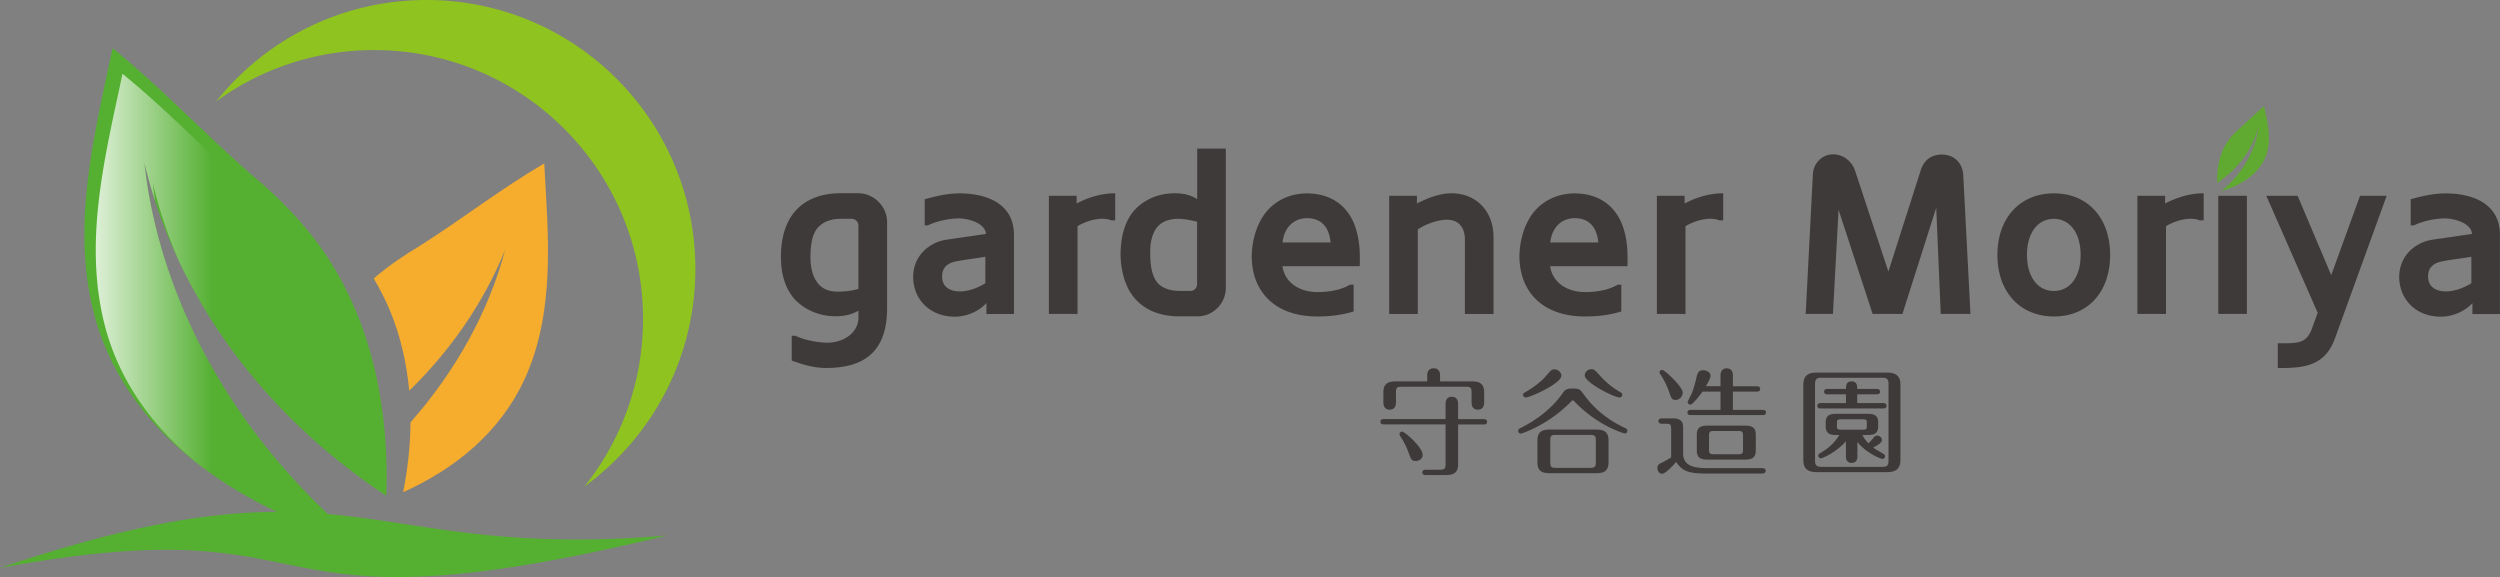 <?xml version="1.0" encoding="UTF-8"?> <svg xmlns="http://www.w3.org/2000/svg" version="1.1" id="レイヤー_1" x="0" y="0" viewBox="0 0 400.83 92.52" xml:space="preserve"><rect x="0" y="0" width="400.83" height="92.52" fill="#808080" stroke="none"/><style>.st4{fill:#55b032}</style><path d="M231.77 64.85c0-.3 0-1.23 1-1.23.86 0 1.01.65 1.01 1.23v2.35h4.13c.15 0 .52.04.52.43s-.35.43-.52.43h-4.13v6.42c0 1.34-.78 1.69-1.97 1.69h-3.18c-.15 0-.58 0-.58-.43s.43-.43.58-.43h2.27c.69 0 .87-.17.87-.88v-6.38h-9.92c-.21 0-.52-.06-.52-.43 0-.39.35-.43.52-.43h9.92v-2.34zm-2.94-3.7v-.95c0-.21 0-1.15 1.04-1.15.91 0 1.02.76 1.02 1.15v.95h5.12c1.13 0 1.95.3 1.95 1.77v1.51c0 .56-.13 1.25-1.02 1.25-1 0-1-.95-1-1.25v-1.56c0-.69-.17-.86-.87-.86h-10.38c-.73 0-.87.19-.87.86v1.6c0 .63-.22 1.21-1.02 1.21s-1-.61-1-1.21v-1.55c0-1.34.65-1.77 1.97-1.77h5.06zm-4.02 8.05c.41 0 3.29 2.51 3.29 3.72 0 .63-.57.99-1.11.99-.67 0-.78-.32-1.06-1.1-.56-1.55-1.12-2.42-1.41-2.85-.04-.08-.13-.2-.13-.32-.01-.32.25-.44.42-.44zm27.05-4.78c-3.66 3.74-7.85 5.1-8.04 5.1-.2 0-.41-.19-.41-.43 0-.28.2-.37.45-.5 2.63-1.32 4.99-3.14 6.68-5.54.43-.62.69-.75 1.58-.75 1.08 0 1.21.09 1.86 1.01 1.67 2.31 3.93 4.08 6.49 5.27.22.11.45.2.45.48 0 .26-.2.43-.43.43-.15 0-4.34-1.23-8.02-5.08-.19-.19-.21-.21-.3-.21-.11 0-.13.04-.31.22zm-7.22-.7c-.24 0-.45-.21-.45-.41 0-.2.09-.28.45-.48 1.68-.99 2.72-1.9 3.52-2.88.54-.65.73-.73 1.08-.73.52 0 1.1.45 1.1 1.02-.01 1.24-4.98 3.48-5.7 3.48zM257.9 74.1c0 1.47-.82 1.77-1.97 1.77h-7.48c-1.32 0-1.95-.43-1.95-1.77v-3.46c0-1.41.74-1.77 1.95-1.77h7.48c1.38 0 1.97.48 1.97 1.77v3.46zm-2.04-3.5c0-.65-.13-.87-.87-.87h-5.58c-.74 0-.85.22-.85.87v3.53c0 .67.13.88.85.88h5.58c.74 0 .87-.22.87-.88V70.6zm-.71-11.41c.41 0 .5.07 1.38 1.04 1.28 1.43 2.4 2.14 3.22 2.62.22.13.35.22.35.45 0 .26-.22.43-.41.43-.91 0-5.6-2.4-5.6-3.53 0-.63.58-1.01 1.06-1.01zm12.78 9.53c0-.61-.11-.78-.78-.78h-.73c-.15 0-.52-.04-.52-.43s.35-.43.52-.43h1.75c1.32 0 1.69.52 1.69 1.47v4.15c0 2.19 2.08 2.36 4.15 2.36h8.56c.17 0 .52.04.52.43s-.37.43-.52.43h-8.91c-2.74 0-3.89-.26-4.91-1.86-.63.71-1.75 1.9-2.27 1.9-.45 0-.74-.43-.74-.93 0-.37.13-.58.56-.78.69-.33 1.13-.61 1.64-.91v-4.62zm1.86-5.77c0 .5-.41 1.17-1.13 1.17-.61 0-.71-.28-1.04-1.27-.32-.93-.87-2.06-1.36-2.75-.13-.19-.19-.3-.19-.39 0-.2.19-.41.43-.41.4.01 3.29 2.7 3.29 3.65zm6.06-1.02v-1.6c0-.34 0-1.27 1-1.27.99 0 .99.91.99 1.27v1.6h3.85c.17 0 .52.04.52.43 0 .41-.37.43-.52.43h-3.85v2.92h4.78c.17 0 .52.04.52.43s-.35.43-.52.41h-11.55c-.19 0-.52-.04-.52-.41 0-.39.35-.43.52-.43h4.78v-2.92h-2.9c-.13.2-1.49 2.08-1.93 2.08-.24 0-.43-.2-.43-.43 0-.09.48-1.02.58-1.21.35-.8.63-1.84.88-2.92.13-.61.41-.95.99-.95.46 0 1.21.24 1.21.89 0 .32-.2.74-.74 1.67h2.34zm5.66 10.29c0 1.06-.52 1.47-1.69 1.47h-6.1c-1.36 0-1.67-.58-1.67-1.47v-2.51c0-1.02.46-1.47 1.67-1.47h6.1c1.32 0 1.69.54 1.69 1.47v2.51zm-2.05-2.34c0-.63-.11-.78-.78-.78h-3.89c-.65 0-.78.15-.78.78v2.17c0 .61.11.78.78.78h3.89c.67 0 .78-.17.78-.78v-2.17zm25.24 3.85c0 1.36-.65 1.97-2.14 1.97h-11.31c-1.78 0-2.12-.93-2.12-1.97V61.71c0-1.36.63-1.97 2.12-1.97h11.31c1.81 0 2.14.93 2.14 1.97v12.02zm-1.91-12.17c0-.63-.17-.99-.95-.99h-9.86c-.56 0-.97.13-.97.99v12.32c0 .63.2.97.97.97h9.86c.65 0 .95-.2.95-.97V61.56zm-.84 3.07c.19 0 .52.06.52.43 0 .39-.35.43-.52.43H291.9c-.19 0-.52-.06-.52-.43s.35-.43.52-.43h4.07v-1.41h-2.99c-.15 0-.52-.04-.52-.43s.35-.43.52-.43h2.99c0-.47 0-1.21.89-1.21.91 0 .91.73.91 1.21h3.14c.19 0 .52.06.52.43 0 .41-.37.43-.52.43h-3.14v1.41h4.18zm-4.15 8.59c0 .59-.32 1-.91 1-.61 0-.93-.39-.93-1v-2.46c-1.77 1.96-3.87 2.72-4 2.72a.42.42 0 01-.43-.43c0-.2.19-.35.34-.43.6-.34 2.06-1.21 3.03-2.88h-.6c-.95 0-1.58-.28-1.58-1.36v-.67c0-1.13.73-1.36 1.58-1.36h5.25c.99 0 1.58.32 1.58 1.36v.67c0 1.11-.67 1.36-1.58 1.36h-.95c.39.72.74 1.12.97 1.34.32-.28.48-.48.82-.89.11-.15.3-.35.6-.35.39 0 .74.35.74.71 0 .41-.56.76-1.41 1.21.35.26.84.52 1.69 1.02.17.09.22.2.22.37 0 .22-.17.43-.43.43-.22 0-2.57-.91-4-2.72v2.36zm1.51-5.5c0-.35-.07-.5-.69-.5h-3.39c-.61 0-.71.15-.71.5v.67c0 .37.09.5.71.5h3.39c.62 0 .69-.13.69-.5v-.67zM142.23 49.39c0 6.72-3.36 9.58-9.72 9.61-2.02 0-3.68-.51-5.57-1.19v-3.98h.58c1.41.69 3.4 1.05 5.02 1.12 2.78 0 5.1-1.63 5.1-4.05v-1.09c-1.05.61-2.28.9-3.65.9-2.49 0-4.99-.94-6.76-2.93-1.52-1.92-2.02-4.19-2.02-6.61 0-2.1.36-4.3 1.44-6.14 1.7-2.85 4.66-4.01 7.99-4.05h2.93c2.53 0 4.66 2.1 4.66 4.63v13.78zm-5.68-14.31h-1.63c-1.26 0-2.6.25-3.61 1.23-1.23 1.19-1.34 3.25-1.37 4.88 0 1.27.22 2.82.94 3.87.79 1.27 2.02 1.7 3.43 1.7 1.08 0 2.24-.14 3.32-.43V36.2c.01-.65-.5-1.12-1.08-1.12zm21.61 13.52c-1.34 1.41-3.25 2.17-5.1 2.17-3.76 0-6.54-2.53-6.65-6.22-.07-3.47 2.53-5.74 5.46-6.14l6.21-.9c-.14-1.84-3.03-2.49-4.3-2.49-1.62 0-3.61.43-5.02 1.12h-.5v-4.19c1.81-.51 3.61-.94 5.6-.94 4.34 0 8.57 1.63 8.71 6.4v12.94h-4.41V48.6zm-4.26-1.88c1.45 0 2.89-.58 4.08-1.3v-4.26c-1.55.29-3.14.43-4.73.76-1.26.25-2.2.94-2.2 2.39-.01 1.76 1.33 2.41 2.85 2.41zm24.89-11.39h-.61c-1.59-.65-3.98.04-5.42.94v14.06h-4.59V31.39h4.45v1.23c1.91-.98 3.97-1.63 6.18-1.63v4.34zm10.12 15.4c-3.32-.07-6.1-1.23-7.8-4.05-1.05-1.84-1.45-4.01-1.45-6.11.07-2.42.51-4.7 2.03-6.65 1.63-1.88 3.97-2.93 6.61-2.93 1.26 0 2.46.18 3.65.94v-8.1h4.59v22.3c0 2.53-2.03 4.59-4.56 4.59h-3.07zm3.03-15.18c-1.08-.25-2.1-.47-3.22-.47-1.41.07-2.67.47-3.47 1.73-.65 1.08-.87 2.49-.83 3.76 0 1.55.14 3.72 1.3 4.92.94.94 2.38 1.16 3.61 1.16h1.52c.58 0 1.08-.47 1.08-1.05V35.55zm19.52 11.28c1.63-.04 3.47-.29 4.99-1.19h.58v4.3c-2.06.61-3.8.8-5.93.8-2.67 0-5.49-.69-7.52-2.53-2.06-1.88-2.89-4.45-2.89-7.23.07-2.35.69-4.77 2.1-6.72 1.63-2.13 4.05-3.25 6.76-3.25 3.43 0 6.18 1.59 7.52 4.77.94 2.31 1.01 4.59.94 6.9h-12.4c.46 2.99 3.21 4.22 5.85 4.15zm-5.82-7.95h7.7c-.22-2.38-1.41-3.87-3.72-3.9-2.39-.01-3.77 1.73-3.98 3.9zm33.82-.83v12.29h-4.59V38.52c.04-1.81-.83-3.29-2.85-3.29-1.52 0-3.43.69-4.7 1.56v13.55h-4.59V31.39h4.45v1.23c1.73-.87 3.65-1.63 5.53-1.63 3.97.01 6.75 2.83 6.75 7.06zm14.92 8.78c1.63-.04 3.47-.29 4.99-1.19h.58v4.3c-2.06.61-3.8.8-5.93.8-2.67 0-5.49-.69-7.52-2.53-2.06-1.88-2.89-4.45-2.89-7.23.07-2.35.69-4.77 2.1-6.72 1.63-2.13 4.05-3.25 6.76-3.25 3.43 0 6.18 1.59 7.52 4.77.94 2.31 1.01 4.59.94 6.9h-12.4c.47 2.99 3.21 4.22 5.85 4.15zm-5.82-7.95h7.7c-.22-2.38-1.41-3.87-3.72-3.9-2.39-.01-3.76 1.73-3.98 3.9zm27.72-3.55h-.62c-1.59-.65-3.97.04-5.42.94v14.06h-4.59V31.39h4.45v1.23c1.91-.98 3.97-1.63 6.18-1.63v4.34zm23.96 15l-5.46-16.7-.9 16.7h-4.37L290.66 28c.04-1.74 1.41-3.22 3.18-3.25 1.7-.04 3.07 1.12 3.58 2.6l5.35 16.19 5.17-16.19c.5-1.63 1.66-2.57 3.4-2.57 1.92 0 3.29 1.27 3.43 3.25l1.16 22.3h-4.77l-.72-17.02-5.42 17.02h-4.78zM329.32 31c5.35 0 9 3.87 9 9.87 0 6-3.61 9.87-9 9.87-5.39 0-9.07-3.87-9.07-9.87 0-6 3.69-9.87 9.07-9.87zm-.03 15.65c2.6 0 4.3-2.24 4.3-5.78s-1.74-5.78-4.3-5.78c-2.57 0-4.3 2.24-4.3 5.78s1.73 5.78 4.3 5.78zm24.02-11.32h-.61c-1.59-.65-3.98.04-5.42.94v14.06h-4.59V31.39h4.45v1.23c1.92-.98 3.98-1.63 6.18-1.63v4.34zm2.35-3.94h4.59v18.94h-4.59zm22.73 0h4.27l-8.35 23.02c-1.41 3.65-3.94 4.59-8.28 4.59h-.83v-3.97c3.47.04 4.63 0 5.53-2.49l.87-2.39-8.24-18.76h5.02l5.39 12.72 4.62-12.72zm18.03 17.21c-1.34 1.41-3.25 2.17-5.1 2.17-3.76 0-6.54-2.53-6.65-6.22-.07-3.47 2.53-5.74 5.46-6.14l6.21-.9c-.14-1.84-3.03-2.49-4.3-2.49-1.63 0-3.61.43-5.02 1.12h-.51v-4.19c1.81-.51 3.61-.94 5.6-.94 4.34 0 8.57 1.63 8.71 6.4v12.94h-4.41V48.6zm-4.26-1.88c1.44 0 2.89-.58 4.08-1.3v-4.26c-1.56.29-3.14.43-4.74.76-1.27.25-2.2.94-2.2 2.39 0 1.76 1.34 2.41 2.86 2.41z" fill="#3e3a39"></path><path d="M358.69 28.1c1.87-2.29 3.13-5.06 3.44-7.92-.66 2.8-2.21 5.28-4.22 7.2-.75.72-1.56 1.36-2.42 1.93-.09-2.32.37-4.69 1.66-6.62.59-.87 1.33-1.6 2.07-2.22 1.28-1.12 2.45-2.36 3.78-3.44.52 2.44 1.17 4.96.46 7.46-.96 3.32-4.17 5.23-7.31 6.16.94-.77 1.79-1.63 2.54-2.55z" fill="#61aa31"></path><path d="M68.38 0C54.73 0 42.57 6.34 34.67 16.25a42.907 42.907 0 0125.32-8.22c23.81 0 43.11 19.3 43.11 43.11 0 10.16-3.51 19.49-9.39 26.86 10.78-7.84 17.78-20.54 17.78-34.88C111.49 19.3 92.19 0 68.38 0z" fill="#8fc31f"></path><path d="M87.26 26.2c-6.9 4.03-13.16 8.91-19.86 13.16-2.53 1.5-5.08 3.24-7.48 5.28.96 1.64 1.85 3.36 2.61 5.17 1.7 4.12 2.68 8.45 3.08 12.84 6.5-6.33 11.88-13.95 15.38-22.58-2.71 10.13-8.07 19.59-15.17 27.64-.03 3.75-.45 7.51-1.18 11.2 8.28-3.73 15.45-9.49 19.43-18.02 5.04-11 3.82-23.08 3.19-34.69z" fill="#f6ac2d"></path><path class="st4" d="M43.24 72.38C32.34 59.01 24.96 42.82 23.15 26.1c3.86 16.37 12.93 30.88 24.64 42.11 4.38 4.2 9.12 7.97 14.14 11.28.52-13.56-2.16-27.41-9.72-38.7-3.46-5.11-7.75-9.37-12.09-12.96-7.48-6.55-14.3-13.79-22.07-20.11-3.01 14.26-6.84 28.99-2.71 43.58 5.62 19.39 24.37 30.55 42.71 35.99-5.43-4.5-10.4-9.5-14.81-14.91z"></path><path class="st4" d="M0 91.05c56.45-10.4 36.74 11.83 106.89-5.19C57.79 90.02 56.96 71.87 0 91.05z"></path><linearGradient id="SVGID_1_" gradientUnits="userSpaceOnUse" x1="15.358" y1="49.45" x2="61.298" y2="49.45"><stop offset="0" stop-color="#fff"></stop><stop offset=".06" stop-color="#fff" stop-opacity=".853"></stop><stop offset=".406" stop-color="#fff" stop-opacity="0"></stop></linearGradient><path d="M52.03 43.19c-3.28-4.84-7.35-8.89-11.46-12.29-7.09-6.21-13.56-13.08-20.93-19.07-2.85 13.53-6.49 27.49-2.57 41.33 2.65 9.13 8.37 16.33 15.58 21.9 7.33 5.45 16.03 9.37 24.67 12-5.05-4.21-9.69-8.87-13.8-13.92a91.436 91.436 0 01-10.56-16.16c-5.19-9.68-8.65-20.17-9.81-30.88.49 2.07 1.06 4.1 1.71 6.1-.15-.98-.27-1.96-.38-2.94.99 4.19 2.35 8.24 4 12.14 4.71 10.14 11.4 19.22 19.31 26.8 4.18 4.01 8.7 7.62 13.48 10.82.35-12.57-2.24-25.36-9.24-35.83z" opacity=".8" fill="url(#SVGID_1_)"></path></svg> 